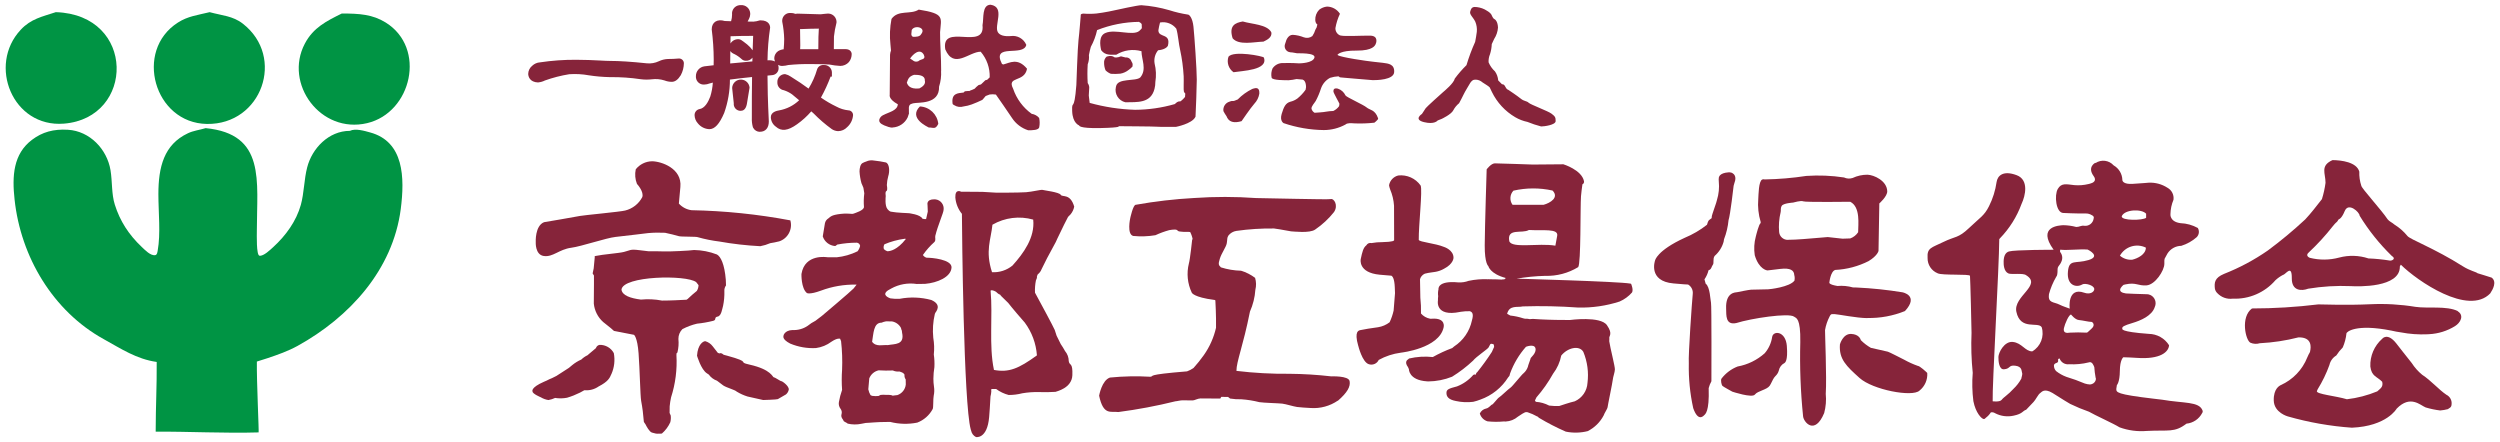 <?xml version="1.0" encoding="UTF-8"?><svg id="uuid-8aa02e28-cbde-49a2-a3eb-a622988b872f" xmlns="http://www.w3.org/2000/svg" xmlns:xlink="http://www.w3.org/1999/xlink" viewBox="0 0 215 38"><defs><clipPath id="uuid-fc9ef3b3-3ab1-46f5-901c-0962175bc643"><rect width="215" height="38" style="fill:none; stroke-width:0px;"/></clipPath></defs><g style="clip-path:url(#uuid-fc9ef3b3-3ab1-46f5-901c-0962175bc643);"><path d="m4.801,1.045c6.908.222,6.806,9.105.692,9.588C1.091,10.983-1.079,5.608,1.786,2.555c.875-.942,1.861-1.126,3.016-1.51Z" style="fill:#009444; stroke-width:0px;"/><path d="m18.028,1.045c1.054.291,1.996.319,2.853.989,3.696,2.874,1.626,8.701-3.086,8.625-4.539-.07-6.284-6.298-2.498-8.717.86-.555,1.7-.641,2.732-.896Z" style="fill:#009444; stroke-width:0px;"/><path d="m29.396,1.162c1.509,0,2.645.073,3.774.775,3.523,2.189,2.24,7.742-1.593,8.653-4.006.946-7.179-3.391-5.361-6.837.727-1.385,1.879-1.948,3.18-2.592Z" style="fill:#009444; stroke-width:0px;"/><path d="m17.68,11.019c5.192.503,4.409,4.529,4.409,8.82,0,.364-.053,2.114.228,2.153.359.047.931-.517,1.18-.741,1.095-1.002,1.979-2.229,2.375-3.632.283-1.021.276-2.197.546-3.228.416-1.624,1.844-3.138,3.673-3.138.472-.238,1.285.012,1.734.135,2.929.792,2.984,3.9,2.64,6.587-.679,5.243-4.427,9.315-8.873,11.771-.841.46-1.681.754-2.599,1.062-.298.094-.599.188-.903.286-.025,1.722.192,6.093.15,6.093-2.884.09-6.123-.085-8.851-.063v-.117c0-1.966.104-3.843.087-5.879-1.734-.244-3.061-1.135-4.568-1.968-4.354-2.406-7.129-7.08-7.655-12.005-.221-2.006-.121-3.917,1.509-5.139.872-.657,1.84-.934,3.084-.856,1.882.113,3.356,1.675,3.656,3.468.166,1.002.078,2.044.373,2.975.442,1.406,1.197,2.582,2.328,3.648.258.24.743.763,1.151.691.16-.033.178-.241.205-.375.269-1.477.062-3.3.062-4.861,0-2.333.472-4.269,2.535-5.243.474-.229,1.011-.285,1.526-.442Z" style="fill:#009444; stroke-width:0px;"/><g id="uuid-ce4805dd-d745-438d-97e9-44e7bf8a19b4"><path id="uuid-4b2bb1cd-0072-49c6-8e87-ec2533baa0cf" d="m95.186,4.863c.137-.047.284-.061.428-.039.235.043.117.118.368.123.145-.008.288-.043.42-.103.048,0,.35.098.389.098.219-.027.428.102.502.31.052.165.151.123.103.467-.097.112-.208.211-.331.293-.206.165-.449.276-.709.323-.272.028-.545.032-.817.013-.175-.066-.333-.17-.464-.304-.079-.197-.121-.408-.123-.62-.021-.215.065-.426.231-.564m-16.074,4.298c-1.022,1.011.691,1.757.757,1.806.437,0,.569.196.827-.31-.083-.823-.756-1.461-1.582-1.499m.426-2.247c0-.466-.577-.47-.93-.473-.482.153-.517.404-.62.68.058.145.199.586,1.074.491.234-.117.585-.346.47-.698m-1.263-1.875c.235.12.346.354.698.237.235-.227.704-.103.474-.578-.345-.586-.937-.007-1.172.341m.248-1.866c.235,0,.586.007.703-.227.471-.58-.578-.827-.811-.355,0,.234-.122.466.109.583m2.416,2.923c.027.459-.031.92-.172,1.358.044,1.582-1.818,1.326-2.241,1.439-.31.084-.392.15-.352.71l-.005.017.01.145-.117.342c-.241.502-.736.833-1.292.863,0,0-.103.076-.723-.181-.363-.153-.45-.321-.42-.474l-.007-.006c.045-.177.168-.324.334-.4.007-.003.014-.006.02-.01h.006c.461-.251,1.203-.37,1.24-.924-.819-.448-.698-.808-.698-.808,0,0,.028-3.271.028-3.445.008-.128.035-.253.081-.373-.012-.118-.026-.277-.045-.501-.083-.739-.053-1.486.09-2.216.588-.814,1.638-.34,2.34-.8,2.261.355,1.929.683,1.837,1.939-.015.864.103,2.282.092,3.329m8.443,4.065c-.166-.201-.4-.332-.657-.37-.743-.534-1.3-1.287-1.594-2.154-.574-1.12.97-.509,1.194-1.724-.813-.974-1.477-.505-2.044-.365-.038-.014-.075-.03-.112-.046-.93-1.838,1.853-.577,2.093-1.641-.222-.53-.775-.842-1.343-.757-.581.044-.93-.071-1.094-.318-.371-.581.662-2.17-.631-2.377-.771.009-.575,1.18-.698,1.757.247,2.233-3.582-.24-3.203,2.077.746,1.757,2.057.196,3.048.207.525.613.801,1.4.773,2.206-.072.068-.144.14-.217.207l-.156.039-.169.163-.207.197-.213.059-.187.16-.143.149c-.129.065-.262.12-.399.166-.019.014-.039.026-.06.037l-.087-.008c-.099.002-.198.012-.297.028-.039.033-.076.07-.111.108-.509.055-1.08.062-.94.989.041.043.09.078.144.103.237.15.529.188.797.103.239-.032.475-.09.702-.173.308-.116.611-.246.908-.389,0,0,.136-.142.29-.336.113-.044.226-.088.343-.129.178-.027.359-.025.536.006.164.234,1.082,1.55,1.382,2.009.329.504.821.88,1.395,1.063.335,0,.919,0,.952-.28.05-.257.047-.521-.009-.777m8.753-7.625c.127-.103.059-.163.069-.397,0-.127-.152-.188-.239-.245-1.234.014-2.454.254-3.601.708-.109.503-.29.987-.537,1.438-.064.23-.123.465-.166.711.029.268-.006.539-.103.791-.035.538-.035,1.078,0,1.616.077.109.122.237.131.37,0,.133-.02.421-.039.702.023.207.05.413.076.632,1.273.354,2.585.554,3.906.594,1.154-.006,2.301-.171,3.41-.49.124-.09.225-.261.472-.228.047-.03.092-.063.135-.098.1-.089.193-.185.278-.288,0-.116.021-.207.024-.286-.054-.05-.096-.111-.122-.18-.042-.117,0-.874-.019-1.315-.042-.761-.144-1.518-.304-2.263-.124-.5-.174-1.322-.328-1.826-.33-.427-.871-.633-1.401-.533-.059.219-.106.441-.141.665-.006.686,1.089.207.82,1.324,0,0-.117.331-.847.4-.258.315-.367.725-.301,1.126.13.522.153,1.065.067,1.597.002.203-.024.405-.075.601-.323,1.251-1.477,1.128-2.5,1.148-.588-.134-.955-.72-.82-1.307.004-.016.008-.033.012-.049.129-.761,1.678-.413,2.086-.78.586-.691.103-1.557.103-2.257-.734-.208-1.521-.098-2.17.304-.463-.006-.948.079-1.295-.391-.111-.467-.207-1.254.378-1.485.827-.357,2.328.282,2.893-.165l.145-.144Zm4.693,7.395c.018.05.011.106-.018.151-.295.581-1.665.843-1.665.843,0,0-1.578.007-1.653-.015s-3.286-.044-3.286-.044c0,0,.349.12-1.556.161-1.906.041-1.826-.227-1.826-.227,0,0-.57-.177-.603-1.24-.033-1.063.171.235.36-2.23,0,0,.111-3.293.184-3.861.073-.567.193-2.129.193-2.129,0,0-.066-.137.236-.157.373.031.749.028,1.121-.009.169-.023.349-.05.532-.076.32-.048.701-.126,1.169-.229,0,0,1.852-.413,2.157-.407.815.057,1.621.201,2.405.43.524.168,1.061.294,1.605.377.103,0,.388.267.469,1.04.082.773.291,3.768.285,4.553-.005.681-.073,2.53-.103,3.073m2.831-5.047c-.171.492.006,1.038.432,1.337.731-.125,3.021-.165,2.608-1.265-.059-.117-2.596-.62-3.04-.072m1.232-3.028c-.653.114-1.218.35-.877,1.447.534.632,1.83.31,2.65.287.234-.114.784-.346.674-.813-.379-.672-1.632-.678-2.446-.919m.862,5.787c-.017.001-.034.006-.049.014-.466.228-.889.534-1.251.904-.559.257-.296.034-.714.192-.35.104-.57.45-.517.811.078.153.167.3.267.44.034.094.083.182.147.26.191.225.517.346,1.147.164,0,0,.775-1.137,1.093-1.495.23-.24.381-.543.434-.871-.009-.129.068-.637-.556-.424m10.334-.737c.293,0,1.779-.009,1.818-.693.038-.684-.492-.734-.96-.796s-.99-.082-2.461-.326c-1.617-.272-1.447-.375-1.447-.375,0,0,.224-.366,1.638-.352s1.579-.455,1.625-.529.31-.752-.477-.757c-.73-.009-2.126.079-2.519-.009-.026-.006-.053-.017-.076-.021-.239-.112-.387-.357-.376-.62.074-.425.205-.838.389-1.229-.243-.38-.66-.613-1.111-.62-.245.025-.478.119-.673.27-.231.237-.353.559-.338.89.027.341.181.372.181.372l-.063.26-.103.187c-.06.199-.15.388-.267.56-.211.158-.488.197-.735.103-.302-.121-.622-.193-.948-.213-.434,0-.593.553-.593.581l-.081.242c-.078.261.055.538.307.641.106.036.218.054.331.052.177.028.364.059.4.07.068.019,1.653-.074,1.496.389s-1.222.475-1.276.478h-.067s-.656-.048-1.327-.024c-.37-.022-.724.153-.93.461-.107.249-.135.524-.08.789.042.244,1.181.224,1.459.227.231-.016.461-.051.686-.103l.368.033.149.013c.127.041.293.185.299.647-.022.117-.038.207-.038.228-.2.281-.437.533-.704.751-.182.133-.39.228-.61.279-.407.118-.562.443-.744,1.052s.169.789.169.789c1.112.379,2.277.58,3.451.595.654 0,1.298-.164,1.871-.478.147-.144.467-.117.803-.095.56.021,1.122.001,1.679-.061.102-.076.196-.163.278-.26.006-.006.011-.012.015-.019l.01-.012c.022-.03.026-.07.01-.103-.26-.745-.702-.678-.974-.913s-1.726-.878-1.822-1.033c-.13-.281-.371-.495-.665-.591-.377-.08-.37.132-.373.249s.517,1.017.517,1.056c-.004.07-.014.139-.03.207-.13.177-.302.319-.5.413-.219.005-.437.027-.652.065-.103.037-.953.09-.953.09-.132-.074-.229-.197-.269-.343-.029-.207.257-.493.365-.677.181-.338.33-.691.446-1.056.133-.399.414-.732.785-.93.234-.075.478-.119.723-.13l.122.081c-.554-.031,2.844.25,2.844.25m15.366,2.888c-.304-.235-1.809-.779-1.979-.948s-.374-.103-.681-.355-1.02-.723-1.06-.749-.147-.03-.268-.282-.267-.185-.286-.207l-.321-.328c-.022-.278-.117-.545-.277-.773-.238-.217-.426-.484-.55-.782-.012-.239.03-.477.123-.698.089-.281.14-.573.151-.867.057-.133.123-.28.207-.443.191-.294.304-.631.329-.981-.024-.517-.22-.699-.37-.766-.056-.067-.103-.14-.14-.219-.091-.324-.548-.51-.644-.579-.275-.135-.578-.206-.885-.207-.235.037-.291.175-.354.413s.258.479.44.853c.115.276.16.576.131.873-.03.292-.094.584-.142.863-.292.65-.542,1.319-.746,2.003-.364.358-.7.744-1.004,1.154-.087.4-.864,1.042-1.033,1.187s-1.417,1.27-1.47,1.362c-.027.044-.181.28-.323.492,0,0-.751.473.168.704.92.23,1.182-.14,1.182-.14l.353-.141s.827-.385.994-.738c.124-.234.294-.44.499-.608,0,0,.375-.696.413-.8s.517-.899.517-.899c0,0,.152-.293.374-.319.207-.026.417.024.591.14.087.089.503.319.668.455,0,0,.036.059.062.05l.195.406c.441.908,1.141,1.665,2.012,2.175.325.19.678.325,1.047.402.383.156.776.287,1.176.39.25,0,1.24-.123,1.247-.458s-.057-.413-.361-.646" style="fill:#86243a; stroke-width:0px;"/><path id="uuid-bb463177-86fd-42dd-8a81-0e84338a728a" d="m179.746,33.066c-.154-.007-.307-.035-.454-.083-.518-.221-1.047-.412-1.586-.574-.317-.118-.614-.285-.88-.494-.124-.131-.191-.305-.187-.485,0-.059.033-.159.221-.219.096-.019.159-.113.139-.209-.002-.008-.004-.015-.006-.022-.015-.065.026-.13.091-.145.014-.003.028-.004.042-.002.125.338.47.543.827.491.563.032,1.128-.021,1.675-.157.31-.126.438.31.482.407.019.303.056.605.113.904.084.131-.039.545-.474.587m.127-4.804c-.36.31-.324.346-.455.346-.469-.026-.939-.026-1.407,0-.26.046-.607.05-.517-.385.077-.367.438-1.202.62-1.167,0,0,.339.439.662.467s.918.173,1.07.159c.11-.012.385.274.023.582m-3.668-2.944c.141-.53.353-1.038.63-1.512.089-.09.117-.293.117-.62s.184-.31.344-.723c.106-.261.063-.558-.112-.778-.049-.049,0-.214,0-.214.57.077,1.62-.065,2.354-.01.054.027,1.176.572.077.903-1.127.342-1.671-.114-1.771.983-.12,1.203.723,1.42,1.232,1.115.228-.14,1.033.066,1.033.4,0,.239-.351.494-.869.31-1.465-.517-1.255,1.358-1.24,1.371-.264-.103-.572-.19-.885-.347-.474-.244-1.009-.117-.902-.88m8.333-4.021c0,.586-.707.93-1.177,1.041-.384.029-.763-.097-1.054-.348.441-.787,1.422-1.092,2.231-.692m.022-2.916v.349c-.272.231-2.148.267-2.098-.133.247-.593,1.712-.654,2.1-.216m4.851,16.924c-.301-.793-1.579-.603-3.477-.93-.227-.027-.467-.053-.723-.086-3.242-.383-3.217-.544-3.217-.851.023-.187.049-.32.049-.32,0,0,.247-.238.255-1.214.008-.977.299-1.179.299-1.179.324.007.762.024,1.166.053,2.032.146,2.734-.517,2.767-1.086-.377-.601-1.033-.969-1.742-.978-2.541-.187-2.273-.421-2.281-.478-.01-.133.117-.233.895-.464.66-.199,1.66-.601,1.9-1.37.18-.39.009-.853-.381-1.032-.119-.055-.25-.079-.381-.069-.451,0-1.722-.065-1.722-.065-.393-.056-.503-.185-.496-.317.014-.207.297-.422.297-.422.05-.014.103-.026.162-.039.921-.197,1.062.137,1.808.085s1.532-1.268,1.536-1.85-.032-.293.267-.888c.258-.407.704-.657,1.186-.663.492-.152.947-.407,1.333-.748.206-.212.243-.535.092-.788-.457-.252-.966-.393-1.487-.413-.946-.122-.867-.772-.867-.772.007-.426.096-.847.261-1.24.059-.418-.147-.829-.517-1.033-.48-.311-1.045-.464-1.616-.436,0,0-.555.051-1.418.103-.078.005-.156.005-.234,0v-.006.006c-.526-.027-.601-.25-.611-.32v-.021c-.014-.52-.299-.994-.75-1.251-.398-.446-1.064-.531-1.56-.198l-.013-.027s-.723.352-.147,1.146c.059.072.098.158.115.249v.023c.021.31-.463.386-.559.413-.398.097-.808.129-1.216.093-.675-.072-1.107-.216-1.422.328-.315.544-.163,2.072.486,2.067,0,0,1.16.057,1.912.043.187-.005.372.046.53.146.089.048.207.103.157.282-.048.397-.408.679-.805.631-.002-0-.004-.001-.006-.001-.273-.044-.397.103-.687.103-.365-.096-.741-.148-1.118-.154-.341.021-2.29.097-.827,2.113,0,0-3.355,0-3.837.145-.289.08-.447.367-.463.833-.011.317.021.888.413,1.059.244.112,1.269-.058,1.522.153,1.405.857-1.129,1.811-.84,3.147.347,1.625,1.852.82,2.176,1.318.248.8-.088,1.665-.812,2.086-.614-.006-.89-.732-1.668-.813-.737-.077-1.235.924-1.24,1.291s.052,1.098.482,1.061c.564-.044.372-.373.952-.31.63.07.541.474.6.611s-.063.407-.063.503c-.181.331-.414.631-.689.889-.413.467-.841.714-.999.93s-.777.129-.777.129c-.046-1.337.55-11.47.567-13.942.016-.025.035-.049.056-.07.821-.846,1.455-1.855,1.86-2.962.337-.711.644-2.067-.413-2.468-1.18-.444-1.653.048-1.734.588-.103.723-.323,1.425-.651,2.078-.413.827-.768.968-1.709,1.868s-1.187.703-2.213,1.206-1.421.494-1.361,1.382c-.011.574.333,1.095.865,1.311.369.199,2.759.044,2.782.219.027.238.137,4.65.133,4.91-.048,1.145-.014,2.292.103,3.432-.066.811-.048,1.627.055,2.435.195,1.009.715,1.542.907,1.542.048,0,.117-.054.191-.133.16-.121.296-.27.401-.44.123-.029.253-.005.358.065.492.26,1.06.336,1.604.216.791-.164.765-.413,1.078-.51,0,0,.477-.51.638-.671s.413-.663.545-.741.328-.478,1.081-.031c.3.172.791.517,1.523.942.525.255,1.064.479,1.614.671.497.293,2.067.996,2.632,1.343.75.273,1.55.379,2.345.31,1.892-.097,2.371.166,3.41-.627.576-.056,1.084-.401,1.35-.916.045-.059.057-.137.032-.207" style="fill:#86243a; stroke-width:0px;"/><path id="uuid-3dfa5cf0-2ed2-4ad8-b5aa-f72377372154" d="m205.479,22.402c-.593-.095-1.192-.154-1.793-.177-.811-.268-1.683-.294-2.509-.076-.828.225-1.701.233-2.533.023,0,0-.441-.166-.084-.468.746-.698,1.437-1.452,2.067-2.256.29-.367.333-.32.393-.423s.045-.052.06-.103c.022-.091.25,0,.57-.778.32-.778,1.28.116,1.277.406.771,1.258,1.696,2.415,2.753,3.445.465.299-.073.469-.196.407m8.8,1.474c-.353-.129-.841-.25-1.217-.379-.112-.113-.644-.207-1.263-.597-2.459-1.559-4.565-2.317-4.771-2.613-.311-.381-.683-.708-1.102-.967-.207-.188-.448-.267-.594-.458-.575-.858-2.243-2.663-2.266-2.893-.128-.389-.186-.797-.171-1.206-.226-.82-1.527-.987-2.306-.994-1.08.492-.599,1.121-.599,1.956-.064.475-.167.944-.31,1.401-.488.62-.93,1.205-1.437,1.745-1.021.951-2.095,1.843-3.217,2.673-1.172.813-2.434,1.487-3.761,2.009-.821.34-.841.751-.793,1.246.023.158.098.303.214.413.341.361.834.537,1.326.473,1.402.061,2.755-.524,3.672-1.587.196-.181.415-.335.651-.458.245-.037.766-.955.755.298-.008,1.094.84,1.104,1.407.89,1.212-.199,2.441-.273,3.667-.221.611.035,4.252.158,4.219-1.691v-.007c.03-.047.058-.096.083-.147,1.407,1.395,5.802,4.426,7.688,2.472.234-.348.59-1.004.124-1.358m-2.913,2.877c-.965-.473-2.6-.207-3.645-.364-1.281-.21-2.581-.286-3.878-.224-2.082.096-3.966.017-4.474.013-1.892.231-3.795.348-5.701.349-1.011.736-.548,2.753-.137,2.947.257.111.544.127.811.044,1.12-.056,2.232-.224,3.318-.502,1.213-.03,1.071.878,1.01,1.173-.006.027-.011.054-.015.082-.087.149-.164.303-.23.462-.422,1.068-1.246,1.927-2.295,2.392-.058.037-.62.27-.591,1.321s1.215,1.368,1.215,1.368c1.797.513,3.642.838,5.506.969,3.013-.131,3.851-1.64,3.851-1.64,1.177-1.204,2.024-.292,2.491-.103.408.123.825.21,1.248.261.224-.018.447-.056.664-.114.086-.09.31-.111.318-.413.042-.344-.139-.676-.451-.827-.641-.428-1.311-1.217-2.08-1.718-.349-.287-.65-.626-.894-1.006-.534-.661-1.043-1.326-1.328-1.687-.769-.977-1.214-.4-1.214-.4-.681.602-1.056,1.478-1.02,2.386.108.858.558.841,1.02,1.309.115.47-.188.594-.423.827-.835.345-1.714.574-2.611.679-.962-.29-2.661-.439-2.583-.701l.068-.158c.408-.66.747-1.36,1.011-2.089.076-.34.288-.635.587-.814.161-.251.349-.483.559-.694.168-.384.275-.791.318-1.207,0-.117.766-.858,3.873-.24.263.063.529.113.797.149.759.146,1.532.202,2.303.166.049,0,.084-.006.133-.009h.006c.788-.039,1.554-.278,2.225-.693.47-.291.812-.922.231-1.279" style="fill:#86243a; stroke-width:0px;"/><path id="uuid-8f891935-fdf5-4d56-8292-0db2db191146" d="m147.836,15.224s.054-.35.812-.402c.084-.007.168.002.249.025.025.005.048.015.07.027l.007.006c.144.076.4.3.191.84-.031.084-.055.169-.073.256,0,.022-.292,2.546-.437,2.957-.053.563-.183,1.115-.388,1.642-.02.103-.033.186-.038.224-.132.469-.399.889-.767,1.208-.189.257-.027.62-.166.777-.103.124-.111.4-.361.456-.067.281-.186.547-.351.784.041.127.074.249.103.374.383.269.403,1.438.46,1.643s.034,6.593.034,6.742v.006c-.103.185-.181.382-.234.587v.015c.067,2.043-.3,2.23-.4,2.33s-.53.522-.93-.62c-.279-1.266-.406-2.56-.379-3.855-.054-.701.278-5.396.34-5.982.032-.32-.124-.63-.401-.794-.116,0-.447-.022-1.253-.094-2.217-.191-1.592-1.963-1.592-1.963,0,0,.127-.848,2.556-1.963.685-.284,1.329-.66,1.912-1.119.134-.43.115-.347.402-.569.007-.042.01-.085.009-.127,0-.15.445-1.312.445-1.428.161-.518.215-1.063.16-1.603-.016-.126-.012-.254.011-.379m5.842,14.533c-.103-1.313-1.186-1.343-1.265-.771-.078.516-.3 1-.641,1.395-.656.586-1.461.98-2.327,1.137-.546.212-1.023.57-1.381,1.033-.103.126,0,.556.069.63s.858.503.858.503c0,0,1.702.565,1.939.247s1.033-.404,1.275-.761c.13-.191.253-.517.374-.688.135-.192.297-.25.406-.608.055-.286.239-.53.499-.66.028-.035.3-.146.193-1.46m12.073,2.316c-.086-.088-.64-.605-.811-.605-.407-.144-.801-.323-1.178-.534-.089-.044-1.335-.685-1.395-.685s-1.382-.33-1.457-.33c-.318-.179-.609-.402-.866-.661-.028-.103-.172-.505-.827-.537-.723-.035-.973.901-.973.901-.094,1.268.555,1.867,1.687,2.886s4.538,1.669,5.153,1.09c.462-.366.713-.937.67-1.525m-11.987-11.447c.701.005,2.132-.128,2.132-.128l1.298-.108s1.196.14,1.269.14.597-.023.67-.023c.276-.1.513-.287.675-.532,0-.659.219-2.161-.678-2.62,0,0-3.898.052-4.055-.039s-.867.11-.867.11c0,0-.84.05-.972.283s-.046.398-.093.543c-.136.561-.18,1.14-.129,1.714.04.386.37.676.757.665m6.82,6.73c-.93-.01-2.43-.319-2.797-.343s-.342.04-.433.189c-.196.372-.331.772-.4,1.186-.013.159.156,4.107.062,5.486.055.552.009,1.109-.135,1.645-.817,1.958-1.773.769-1.814.283-.217-2.117-.297-4.245-.24-6.372.034-2.111-.357-2.061-.53-2.196-.455-.352-3.712.148-4.968.545-.956.207-.858-.678-.881-1.234-.061-1.436.818-1.395.955-1.42,0,0,1-.207,1.194-.214s1.353-.032,1.459-.032,1.866-.187,2.273-.753c.01-.067.01-.138.017-.207l-.006-.009h.006c-.002-.091-.015-.181-.04-.269-.015-.389-.333-.62-1.191-.517-1.24.153-1.127.13-1.127.13,0,0-.714-.067-1.079-1.309-.081-.532-.051-1.076.09-1.596.052-.207.269-1.091.419-1.165v-.103c-.191-.632-.261-1.294-.207-1.952.03-.447.03-1.52.334-1.689.067-.031.144-.035.214-.01,1.202-.02,2.402-.12,3.591-.302,1.08-.074,2.166-.029,3.236.133.232.109.496.125.74.045.402-.189.841-.285,1.286-.282.545.022,1.661.51,1.692,1.417.018.444-.681,1.052-.681,1.052l-.07,4.087s-.087.413-.857.875c-.89.45-1.864.708-2.86.757-.413.114-.51,1.084-.51,1.084,0,0-.084.168.696.297.447-.04.897.003,1.329.124.097,0,.199.006.31.007,1.324.061,2.643.199,3.952.413,0,0,1.454.271.214,1.613-1.026.416-2.125.619-3.231.596" style="fill:#86243a; stroke-width:0px;"/><path id="uuid-c24c18cc-3978-41ab-9b47-47f3fc6a22c9" d="m115.05,34.456c-.68.465-1.496.688-2.318.633-.041-0-.081-.003-.122-.007-.354-.016-.707-.043-1.059-.081-.293-.039-.97-.253-1.281-.289s-1.576-.066-1.963-.126c-.508-.129-1.027-.212-1.55-.248-.325.01-.65-.011-.971-.063-.061-.042-.119-.088-.174-.138l-.584-.006-.084.145s-1.463-.011-1.697-.011-.524.172-.673.172-.673-.009-.874-.01-.496.084-.613.084c-1.619.4-3.258.709-4.912.925-.641-.094-1.286.336-1.653-1.417h.176l-.173.008s.223-1.313.93-1.557c1.157-.114,2.322-.138,3.482-.069.383-.057-.538-.165,3.15-.464.199-.071.388-.17.559-.293.315-.35.61-.718.882-1.102.5-.708.857-1.508,1.05-2.354.019-1.033-.053-2.273-.057-2.353-.014-.013-.029-.025-.045-.035-.016-.002-.032-.005-.048-.008-1.78-.229-1.934-.62-1.934-.62-.371-.783-.46-1.669-.251-2.51.103-.331.289-2.099.289-2.099l.045.051c-.04-.23-.115-.452-.221-.659l-.148-.015s-.857.032-.93-.103-.368-.103-.723-.045c-.408.112-.806.258-1.189.436-.63.105-1.272.126-1.908.064-.564-.14-.26-1.518-.26-1.518,0,0,.244-1.166.477-1.163,1.66-.296,3.337-.491,5.021-.583,1.775-.123,3.557-.122,5.332.005.661,0,6.184.148,6.387.09.322-.095.695.546.31,1.113-.46.579-1.004,1.085-1.615,1.501-.469.346-1.9.16-2.073.16-.098,0-.762-.155-1.469-.247-1.083-.014-2.166.055-3.239.207-.271.041-.516.184-.685.399-.136.215-.08.316-.14.66s-.435.816-.595,1.322-.103.56.091.756c.56.177,1.142.274,1.729.288.436.132.846.339,1.21.613.099.336.107.693.022,1.033-.044.645-.202,1.277-.464,1.867-.595,2.988-1.161,4.276-1.163,5.101,1.514.182,3.038.265,4.562.25,1.202.01,2.404.084,3.598.222,0,0,1.48-.065,1.572.404s-.187.978-1.008,1.694" style="fill:#86243a; stroke-width:0px;"/><path id="uuid-8fbd2ce7-d707-4c24-9be6-9b1b3b4584de" d="m76.016,21.427c-.047-.14-.03-.293.046-.419.553-.235,1.136-.394,1.732-.473.023-.001.045-.005.066-.012.008.006.013.016.013.026.008.004.014.01.02.017-.734.93-1.335,1.041-1.584,1.041-.109-.038-.209-.099-.293-.179m.186,6.207l.503.005c.332.057.62.264.778.561.013.082.039.162.076.237.011.053.016.106.017.16.247,1.092-.647.967-1.232,1.082-.394-.046-.994.186-1.343-.286.123-.699.112-1.653.814-1.644.123-.055.252-.093.384-.115m1.589,4.584c-.02.146.017.294.103.413v.051c0,.121.006.257.006.388-.044.417-.326.771-.723.907-.07.006-.14.017-.217.025l-.18.025c-.045-.019-.092-.036-.14-.05-.151-.022-.303-.028-.455-.02-.151-.014-.304-.012-.455.006-.062.024-.12.054-.176.09l-.254.013-.301-.024c-.044-.022-.088-.043-.133-.063-.091-.155-.155-.324-.189-.5.024-.34.059-.71.082-.94.138-.35.439-.609.806-.692.407.026.815.031,1.222.013.175.08.369.11.56.087.19.064.346.094.444.27m-1.145-7.404c.667-.369,1.438-.507,2.192-.392.278,0,.723-.01.723-.01,1.045-.089,2.222-.581,2.273-1.401.042-.704-1.73-.857-2.14-.846-.133-.035-.248-.119-.323-.235.283-.408.613-.781.984-1.112.154-.153.046-.369.081-.529.207-.871.713-2.0.715-2.239.063-.435-.239-.838-.674-.901-.04-.006-.081-.009-.122-.008-.714-.008-.586.475-.586.475l.023.584-.147.643c-.104.004-.209-.007-.31-.033-.182-.38-1.212-.473-1.145-.473-.103,0-1.202-.06-1.36-.103s-.258.042-.503-.25-.156-1.038-.153-1.118-.071-.367.06-.437.037-.451.037-.517c.01-.252.049-.501.117-.744.147-.445.103-1.096-.207-1.199-.332-.071-.667-.125-1.004-.16-.23-.047-.469-.019-.681.081-.109.034-.215.079-.315.133-.19.103-.258.444-.26.723.019.342.075.681.167,1.011.028.083.11.23.168.397.027.156.053.31.075.469-.049.389-.059.782-.028,1.173.008.295-.744.517-.877.571-.207.08-.359-.054-1.122.029-.781.088-.868.231-1.063.386-.154.093-.262.247-.296.424-.022.157-.165,1.012-.185,1.125.152.46.563.785,1.046.827.046.01.112-.058.202-.125.555-.108,1.12-.162,1.685-.162.145.016.26.129.279.274-.037.17-.112.33-.22.466-.564.278-1.173.453-1.798.517-.27,0-.545-.008-.811-.006,0,0-1.928-.336-2.216,1.442,0,0-.039,1.226.468,1.637,0,0,.229.155,1.21-.207.971-.364,2.003-.539,3.04-.517.006,0,.014,0,.021.008-.083.095-.207.267-.257.326-.207.231-2.687,2.324-2.687,2.324l-.587.45c-.245.123-.476.273-.688.446-.38.253-.832.376-1.288.352-.699.026-.791.492-.78.508s-.147.285.583.659c.7.292,1.456.423,2.213.383.484-.065.942-.253,1.332-.547.51-.338.723-.264.744-.252.029.068.059.135.083.207.092.816.121,1.638.087,2.458-.041.577-.041,1.155,0,1.732-.121.341-.212.692-.275,1.049-.035.207.019.42.149.585.099.134.127.308.075.466-.08.288.171.465.171.545s.271.16.368.257c.39.091.796.094,1.187.009.236-.061.479-.092.723-.09.14,0,.586-.053.858-.053s.877-.015.877-.015c.763.195,1.559.216,2.331.061.57-.216,1.042-.632,1.329-1.169.07-.123.029-.876.087-1.145.056-.256.064-.521.023-.78-.035-.225-.051-.453-.05-.681.003-.333.031-.665.086-.994.019-.362.003-.726-.05-1.085.051-.48.035-.965-.046-1.441-.07-.684-.025-1.375.133-2.044.01-.033.024-.064.039-.095.062-.117.611-.695-.34-1.112-.887-.241-1.817-.276-2.72-.103-.268.016-.537.003-.803-.037-.339-.123-.827-.413.076-.846m8.834,7.004c-.45-2.105-.087-4.621-.29-6.831.093-.054.251-.014.46.103.106.106.226.199.355.275l-.115-.115c.081.057.158.118.231.184-.04-.027-.079-.048-.117-.069l.701.687s.37.49,1.422,1.687c.611.822.974,1.802,1.047,2.823-1.569,1.137-2.413,1.496-3.694,1.252m-.13-12.49c1.061-.614,2.325-.772,3.504-.438.164,1.536-.841,2.91-1.785,3.954-.494.403-1.12.606-1.757.57-.601-1.838-.091-2.802.036-4.086m6.573,11.771c-.001-.016-.005-.031-.011-.045-.003-.318-.118-.625-.324-.867-.11-.204-.231-.401-.363-.591-.113-.244-.232-.485-.358-.723-.048-.167-.102-.332-.161-.495-.113-.277-1.302-2.48-1.696-3.203-.017-.353.009-.706.079-1.052.029-.083.059-.151.076-.189.015-.054.02-.11.013-.165.023-.066.043-.117.063-.163l.023-.02c.14-.112.247-.259.31-.427.042-.096.474-.951.474-.951l.751-1.392s.12-.29.714-1.494c.129-.261.242-.478.34-.664.076-.074.156-.153.22-.224.157-.19.263-.417.31-.659-.342-1.167-1.026-.784-1.159-1.017s-1.476-.385-1.569-.423-.909.166-1.406.2c-.683.048-2.583.039-2.583.039,0,0-1.11-.069-1.168-.069l-1.848-.014s-.517-.297-.491.499c.042.515.239,1.006.566,1.406.01,1.562.144,16.327.76,18.543.014.042.028.082.038.117v.006c.05.23.202.426.413.53,0,0,.969.194,1.131-1.72,0,0,.103-1.313.117-1.777.037-.14.06-.283.069-.428-0-.05-.003-.101-.009-.151.01-.021.022-.04.036-.059.046-.008.094-.008.141,0h.245c.324.24.692.416,1.083.517.394.001.786-.048,1.168-.147.478-.081.962-.116,1.447-.103.471.017.942.011,1.413-.02.076-.041,1.403-.31,1.447-1.428.043-1.118-.23-.808-.302-1.17" style="fill:#86243a; stroke-width:0px;"/><path id="uuid-18603a1c-8a6b-4449-9615-33d2350672f6" d="m66.977,20.764c-.243.062-.49.112-.738.149-.274.119-.56.206-.854.26-1.183-.061-2.361-.195-3.528-.403-.62-.076-1.233-.199-1.834-.368-.094-.07-1.461-.031-1.638-.09s-.898-.235-1.191-.293c-.486-.025-.974-.016-1.459.027,0,0-2.013.247-2.8.33-.787.083-2.95.82-3.804.93-1.052.136-1.576.827-2.369.709-.756-.111-.688-1.2-.688-1.2,0,0-.075-1.394.715-1.707,0,0,2.86-.481,3.095-.538s3.524-.36,3.883-.466c.633-.156,1.168-.576,1.47-1.153.149-.453-.394-1.066-.459-1.137-.157-.399-.193-.835-.103-1.254.341-.43.857-.684,1.405-.691.786.008,2.59.605,2.433,2.209-.067.691-.103,1.132-.13,1.429.284.313.669.515,1.087.57,2.853.054,5.696.347,8.5.874.218.774-.223,1.581-.992,1.817m.216,12.011c-.09,0-.525-.324-.642-.328s-.197-.672-2.093-1.095c-1.157-.26.323-.153-1.948-.774-.091-.025-.182-.049-.273-.072-.192-.175-.302-.148-.366-.115-.052-.019-.096-.033-.138-.05-.145-.189-.291-.377-.44-.563-.159-.212-.384-.367-.639-.441-.175,0-.645.257-.711,1.248,0,0,.341,1.199.862,1.524.05.031.096.062.146.095.177.246.425.433.711.533.207.164.395.31.537.407.318.207,1.001.37,1.161.531.291.178.604.319.93.42l1.343.301s1.177-.034,1.258-.076.587-.338.701-.405c.123-.104.207-.246.24-.404.05-.303-.55-.736-.637-.736m-14.615-.608c.251-.567.323-1.196.207-1.805-.24-.447-.712-.721-1.219-.708-.152.024-.277.133-.32.281l-.602.506-.103.091-.018.015c-.197.092-.377.216-.532.368-.285.125-.552.289-.793.488-.095.071-.186.147-.273.228l-1.077.695c-.068.036-.179.096-.374.186-.161.062-.318.135-.47.217-.076.031-.151.064-.225.097-1.183.517-.984.827-.984.827-.023.207.714.509.714.509.201.122.425.203.657.237.198-.036.39-.097.571-.182.341.054.688.049,1.027-.017.384-.113.756-.261,1.114-.44.068-.024.318-.189.392-.207.428.039.856-.075,1.208-.321.82-.423.958-.731,1.096-1.063m7.502-7.647l-.207-.264c-.841-.647-6.311-.548-6.424.649.07.494.764.738,1.673.853.604-.059,1.214-.031,1.81.085.768,0,1.525-.044,2.109-.074.033-.022.066-.039.098-.063.207-.197.53-.496.789-.693.093-.148.143-.318.147-.492m2.366.013c-.11.149-.161.333-.143.517.01.416-.027.832-.111,1.24-.08.254-.141.873-.474.93s-.057.293-.388.367c-.453.114-.914.195-1.379.241-.437.103-.86.261-1.258.469-.223.223-.347.526-.344.841.04.39.012.785-.083,1.166-.03.024-.057.052-.08.083,0,.051-.006.103-.006.161v-.009c.071,1.226-.085,2.455-.461,3.624-.056.253-.096.509-.12.767l-.008.577c.038.09.079.188.097.22.024.192.012.387-.035.576-.168.373-.415.705-.723.974-.103.015-.207.018-.31.009-.02.004-.04.006-.061.007-.094.001-.188-.014-.277-.044-.074-.011-.146-.03-.216-.057-.218-.077-.46-.529-.544-.702-.09-.12-.168-.237-.15-.276-.042-.587-.118-1.171-.227-1.749-.077-.451-.117-2.687-.221-4.088-.104-1.401-.394-1.59-.394-1.59l-1.722-.335c-.088-.087-.319-.292-.93-.767-.457-.408-.743-.973-.804-1.582,0-.207.013-1.69.013-1.69v-.723l-.114-.181.091-.434.096-1.019s-.467-.035,1.986-.31c.901-.103.874-.284,1.374-.28.218,0,.644.07,1.24.133.461,0,.93,0,1.388.017s2.221-.066,2.549-.122c.672.011,1.337.141,1.963.383.331.179.657.843.765,2.17l.017.487Z" style="fill:#86243a; stroke-width:0px;"/><path id="uuid-ee7bb03e-46b5-4c10-8ee0-d32797d4dbee" d="m122.121,24.03c-.005.057.013.92.029,1.571.048.452.067.907.055,1.362.204.234.481.391.786.447h.127c1.27-.096,1.033.748,1.033.748-.394,1.805-3.631,2.165-3.631,2.165-.023.006-.043.006-.061.01-.663.087-1.303.297-1.888.62-.146.315-.502.474-.834.374-.584-.15-.93-1.606-.93-1.606v.013c-.37-1.284.067-1.31.175-1.343.146-.041,1.151-.207,1.534-.25.361-.057.703-.204.992-.428.151-.321.267-.658.344-1.004.05-.723.119-1.496.119-1.496,0-.162-.012-.329-.019-.51-.031-.744-.19-.941-.298-.994-.196-.022-.508-.042-.995-.084-1.889-.174-1.635-1.343-1.635-1.343.131-.612.213-.976.482-1.186.087-.157.268-.235.442-.192.312-.056.628-.083.945-.081.909-.017,1.018-.127,1.002-.184v-.157s-.008-1.792-.008-2.79c-.032-.488-.147-.966-.34-1.416v-.01c-.005-.009-.008-.018-.01-.028-.038-.1-.065-.204-.079-.31.078-.411.389-.739.796-.838.749-.081,1.483.248,1.92.862.176.383-.178,3.448-.16,4.678.08.197,1.392.281,2.187.611,0,0,.806.255.801.93,0,0,.008.517-.815.941-.224.129-.469.218-.723.264-.129.035-.548.055-.93.16-.211.092-.367.278-.421.502m11.649-2.91l.157-.847c.12-.654-1.221-.429-2.434-.502-.59.345-1.911-.207-1.685.964.228.648,2.523.138,3.962.385m-3.685-3.513h2.664c.585-.158,1.364-.632.778-1.229-1.108-.245-2.257-.242-3.364.01-.314.333-.347.843-.079,1.214m2.055,16.574c-.041.074-.079.15-.112.228-.02.048.011.096.07.144.397.027.784.137,1.137.322.287.036.577.048.866.038.207-.067.874-.297,1.337-.404.633-.28,1.056-.891,1.095-1.582.115-.907-.009-1.828-.358-2.672-.354-.597-1.362-.352-1.9.322-.11.566-.349,1.098-.7,1.556-.407.731-.889,1.417-1.439,2.047m8.234-9.039c-.295.339-.663.608-1.076.787-1.15.372-2.355.546-3.563.517-1.586-.115-3.177-.148-4.766-.098-.427.111-1.151-.147-1.343.636.087.056.178.106.272.15.377.039.75.119,1.11.238.046.014.092.025.14.033.145-.005.291.008.433.039.03,0,.248-.029.275-.02.854.066,1.951.084,1.951.084l1.216.01s2.629-.358,3.186.443c.557.801.133.917.207,1.164l-.007.221c.041.194.08.386.111.584s.379,1.582.374,1.834-.161.639-.183.895-.447,2.273-.447,2.371-.295.537-.335.694c-.305.583-.786,1.055-1.374,1.351-.617.155-1.261.17-1.885.042-.797-.348-1.571-.746-2.317-1.194-.014,0-.071-.085-.086-.093-.013-.002-.025-.004-.037-.007-.271-.154-.557-.28-.853-.377-.186,0-.144-.077-.82.381-.295.253-.665.401-1.053.421,0,0-.117-.005-.177-.005-.461.043-.925.039-1.386-.01-.322-.097-.573-.352-.663-.676.102-.214.296-.369.527-.422.262-.042.453-.346.527-.343s.473-.551.605-.62.82-.741.97-.827,1.003-1.173,1.131-1.247c.17-.148.298-.339.371-.552,0-.086.241-.683.241-.741s.517-.446.413-.857-.817-.126-.817-.126c-.592.669-1.053,1.443-1.361,2.282-.018.073-.039.146-.061.218-.036.049-.075.09-.113.136-.557.882-1.394,1.552-2.377,1.901-.202.079-.409.144-.62.194-.499.063-1.006.039-1.497-.07-.659-.124-.811-.398-.808-.699s.197-.369.907-.557c.542-.211,1.024-.551,1.404-.991l.168-.05.055.056h.007c-.02-.093.022-.187.103-.236.45-.559.87-1.141,1.261-1.743.067-.14.131-.282.191-.426.002-.07-.009-.14-.031-.207l-.039-.036c-.091-.021-.191-.059-.25,0l-.01.013c-.053.077-.046.103-.141.266s-1.08.804-1.335,1.137c-.555.521-1.16.985-1.807,1.385-.651.261-1.345.398-2.046.404-.039 0-.078-.002-.117-.007-1.573-.103-1.55-1.047-1.55-1.047-.027-.06-.054-.118-.077-.174-.366-.485,0-.663,0-.663.027-.029.057-.055.089-.079.669-.157,1.36-.2,2.043-.126.536-.301,1.095-.56,1.672-.773.049-.05.102-.096.159-.136.786-.511,1.337-1.313,1.532-2.23.167-.56.04-.738-.181-.804-.266-.006-.531.012-.794.053-.016.002-.031.006-.046.01-2.179.447-1.899-.982-1.899-.982-.003-.126.004-.251.02-.376-.029-.197-.02-.397.027-.59,0,0-.133-.766,1.694-.593.306.019.612-.027.899-.133.559-.119,1.132-.165,1.703-.136l.027-.024.006.024c.424,0,.827.011,1.098.028.089-.028.194,0,.276-.041-.019-.024.103-.079.079-.096-1.356-.363-1.496-1.025-1.496-1.025,0,0-.319-.207-.31-1.782.009-1.575.167-6.535.167-6.535,0,0,.379-.517.704-.517s3.254.103,3.254.103l2.64-.023s1.572.481,1.77,1.447c.028.112-.028.228-.133.276-.05.334-.089.676-.123,1.024-.067.93.006,5.782-.241,6.097-.856.521-1.844.782-2.846.751-.822.02-1.642.101-2.452.243,0,0,8.756.235,9.78.422.058.01.084.024.077.042,0,0,.207.485.07.723" style="fill:#86243a; stroke-width:0px;"/><path id="uuid-4ffe9761-77c5-432b-b18e-059a4747a9fc" d="m55.612,5.743c.911.089,1.24-.37,1.834-.37.31,0,.634-.015.952-.045.057-.007.108.032.116.089.001.005.001.01.001.014-.003.313-.082.621-.23.897-.174.278-.349.405-.509.405-.177-.001-.353-.036-.517-.103-.87-.305-1.283,0-2.092-.121-.883-.125-1.775-.182-2.667-.173-1.304.017-2.79-.399-3.6-.239-.73.114-1.447.298-2.142.548-.144.074-.3.123-.461.144-.364-.013-.553-.159-.569-.447.013-.183.104-.351.249-.463.133-.127.306-.204.49-.218,2.003-.234,4.023-.274,6.034-.12.782,0,1.826.071,3.115.207" style="fill:#86243a; stroke-width:0px;"/><path id="uuid-e6fe1b29-fa4d-49e9-830d-2e73ab767628" d="m46.294,7.093h-.013c-.738-.031-.846-.524-.855-.735.004-.274.131-.532.345-.703.183-.173.421-.277.673-.293,1.028-.154,2.067-.228,3.106-.221.768,0,1.456.034,2.004.061.379.022.696.038.943.038.755,0,1.783.064,3.145.207.35.032.702-.03,1.02-.18.245-.118.512-.184.784-.193.31,0,.62-.013.925-.041.228-.017.426.154.442.382 0.0.006.001.013.001.019-.004.361-.095.715-.266,1.033-.241.391-.5.571-.777.571-.215-.002-.427-.043-.627-.121-.355-.112-.73-.145-1.099-.096-.309.035-.621.033-.93-.006-.866-.129-1.742-.19-2.618-.182h-.069c-.598-.013-1.194-.065-1.785-.156-.556-.101-1.123-.133-1.686-.094-.713.115-1.414.296-2.095.539-.177.09-.37.146-.568.164v.006Zm3.256-1.343c-1.017-.006-2.033.066-3.039.213-.125.006-.244.058-.334.145-.08.056-.134.142-.15.239.006.058.01.133.267.147.118-.024.233-.064.34-.119.718-.26,1.459-.451,2.212-.571.626-.056,1.258-.027,1.877.085.564.088,1.134.139,1.705.153h.066c.908-.011,1.814.049,2.713.18.262.03.527.03.789,0,.457-.055.92-.01,1.358.132.134.055.276.084.421.086,0,0,.103-.021.253-.267.083-.162.14-.337.169-.517-.241.017-.497.026-.751.026-.195.01-.385.06-.56.147-.407.187-.856.264-1.302.222-1.343-.134-2.354-.207-3.087-.207-.255,0-.587-.017-.973-.034-.657-.039-1.315-.059-1.974-.062v.003Z" style="fill:#86243a; stroke-width:0px;"/><path id="uuid-66fc0445-6f4a-46f9-85d8-1fc75ecec3f8" d="m64.218,1.245c-.007.081-.031.159-.07.23-.107.23-.228.453-.363.669l1.001.013c.211-.011.419-.05.62-.116.349,0,.517.116.517.334-.153,1.04-.23,2.091-.23,3.142.169-.017.339-.027.509-.03.287,0,.447.115.447.349.018.165-.101.314-.266.332-.003 0-.005.001-.008.001-.234.029-.464.042-.683.056,0,1.033.03,2.45.117,4.243,0,.379-.16.566-.462.566-.138-.001-.263-.082-.32-.207-.058-.226-.082-.46-.072-.693,0-1.447,0-2.737.028-3.854-.866.089-1.694.176-2.505.29.015,1.024-.147,2.043-.477,3.012-.346.812-.68,1.216-.999,1.216-.302-.017-.583-.164-.768-.404-.127-.134-.2-.31-.207-.494-.008-.11.067-.209.176-.23.478-.058.868-.492,1.158-1.275.162-.545.255-1.109.275-1.678-.243.047-.485.104-.723.171-.101.042-.208.068-.317.075-.31,0-.45-.13-.45-.404,0-.292.16-.481.504-.566.35-.031.7-.073,1.018-.117,0-.246.012-.506.012-.767-.002-.876-.059-1.751-.169-2.62-.029-.218.124-.419.342-.448.035-.005.07-.005.105-0.0.109.003.217.022.32.057l.81.03c.113-.281.172-.581.174-.884,0-.335.146-.507.45-.507.246-.033.472.14.505.387.005.04.005.081-0.0.121m.784,4.314c.014-1.012.044-1.912.074-2.663,0-.074-.118-.117-.337-.117-.809,0-1.55.017-2.213.042-.015.865-.025,1.729-.03,2.594v.377c.955-.103,1.796-.174,2.506-.234m-.939-1.509c.291.26.451.435.451.537,0,.231-.132.333-.391.333-.056-.003-.109-.029-.147-.071-.216-.198-.46-.365-.723-.494-.144-.058-.216-.13-.216-.218,0-.303.157-.463.506-.463.183.11.356.236.517.376m.103,3.477l-.23,1.38c-.04.217-.117.319-.217.319-.203,0-.304-.116-.304-.348l-.146-1.343c0-.262.146-.39.45-.39s.448.127.448.39m7.082-1.247c-.027,0-.057.059-.071.144-.264.713-.589,1.402-.97,2.061.504.361,1.037.681,1.593.955.354.19.743.308,1.143.345.057-.007.108.032.116.089.001.009.001.019-0.0.028-.03.321-.185.618-.431.827-.139.15-.333.239-.538.245-.14-.007-.275-.051-.392-.128-.534-.397-1.036-.835-1.503-1.309-.148-.132-.294-.266-.437-.403-.398.493-.859.93-1.372,1.301-.279.236-.623.383-.987.421-.173.001-.339-.067-.462-.189-.2-.133-.325-.354-.337-.594,0-.144.147-.231.465-.29.793-.142,1.518-.538,2.067-1.128.02-.018.036-.039.049-.062-.364-.303-.655-.55-.873-.723-.244-.172-.511-.308-.794-.404-.202-.01-.357-.181-.348-.383 0-.002 0-.004 0-.005-.026-.197.112-.378.309-.404.013-.002.026-.003.038-.003.119.033.231.087.331.16.613.37,1.203.775,1.767,1.215.428-.609.751-1.284.958-1.999.03-.103.114-.16.274-.16.194-.029.375.106.403.3.004.03.005.06.002.091m-2.893-4.763c.074-.027.152-.042.23-.045l1.985.059c.29-.027.475-.059.564-.059.332,0,.506.159.506.45-.105.389-.177.787-.215,1.188-.017.23-.017.694-.017,1.361-.001.02-.005.039-.013.057h1.318c.144,0,.217.043.23.118.005.184-.056.363-.172.506-.131.143-.317.223-.51.22-.296-.017-.591-.056-.881-.117-.494-.029-1.033-.043-1.594-.043-.677-.014-1.355.015-2.029.086-.156.042-.316.067-.477.074-.244,0-.375-.132-.389-.393.017-.142.096-.269.215-.348.144-.073.303-.108.464-.103h.13c-.013-.037-.018-.077-.014-.117.031-.344.057-.691.057-1.054-.013-.521-.071-1.039-.173-1.55,0-.26.147-.394.451-.394.12-.009.239.028.333.103m2.346,3.01c-.014-.114-.02-.229-.017-.344,0-.813.017-1.435.06-1.854.012-.085-.047-.163-.131-.175-.014-.002-.028-.002-.042-0-.581,0-1.26.03-2.067.058.013.393.028.957.028,1.695.001.208-.019.416-.058.62l2.227.001Z" style="fill:#86243a; stroke-width:0px;"/><path id="uuid-c640002d-9640-4df0-bf6c-ef5cd9b34c86" d="m65.351,11.338c-.244.001-.467-.135-.579-.351l-.027-.059c-.07-.257-.099-.524-.087-.791,0-1.325,0-2.486.019-3.513-.62.064-1.268.134-1.904.22-0.0.978-.167,1.949-.493,2.872-.407.951-.812,1.393-1.275,1.393-.389-.015-.752-.2-.993-.506-.173-.19-.272-.436-.278-.693-.007-.247.16-.466.4-.524.479-.061.777-.62.951-1.085.12-.389.194-.791.219-1.198-.103.025-.207.052-.303.081-.128.051-.264.08-.402.085-.368.045-.702-.216-.747-.584-.005-.04-.006-.081-.004-.122-.01-.431.306-.8.733-.859.284-.029.545-.059.793-.092v-.114c0-.128.006-.258.006-.386-.004-.864-.062-1.727-.172-2.583,0-.62.47-.923,1.121-.723l.545.02c.055-.187.084-.381.084-.576-.048-.397.235-.757.632-.805.039-.005.079-.006.119-.004.413-.034.775.273.809.686.003.041.003.082,0,.123-.008.129-.043.255-.103.369l-.119.234.491.008c.182-.011.361-.045.533-.103l.084-.009c.764,0,.827.486.827.633-.139.929-.214,1.867-.225,2.807.219-.026.442.006.645.094-.04-.09-.062-.188-.065-.286.009-.242.132-.465.332-.601.146-.087.309-.14.477-.158.027-.296.046-.586.046-.879-.013-.502-.07-1.003-.169-1.495-.043-.37.222-.704.591-.747.052-.006.104-.006.156,0,.132-.002.262.024.383.075.059-.012.119-.018.18-.02l1.992.058.267-.031c.136-.015.234-.027.29-.027.397-.048.757.234.806.63.005.04.006.08.005.121l-.014.077c-.097.373-.166.753-.207,1.137-.01.186-.01.563-.01,1.088h1.001c.423,0,.512.274.527.358l.006.06c.004.253-.08.499-.24.695-.189.212-.46.332-.744.331-.315-.017-.629-.057-.938-.12-.444-.026-.977-.04-1.538-.04-.662-.011-1.324.016-1.983.082-.171.046-.346.072-.523.079-.127.004-.253-.027-.364-.089.03.08.045.165.045.251.02.316-.212.592-.527.627-.142.02-.285.034-.428.042,0,.859.027,2.176.114,3.947,0,.558-.289.885-.765.885l-.001.008Zm-.044-.634c.008.011.017.02.029.027h.015c.088,0,.161,0,.161-.264-.073-1.413-.112-2.827-.117-4.242v-.28l.283-.019c.248-.018.455-.031.661-.059l.009-.06c-.017,0-.346-.012-.611.007l-.333.027-.01-.33c-0-1.059.077-2.116.231-3.163,0,0-.064,0-.178-.005-.215.067-.438.106-.663.117l-1.556-.025-1.045-.048c-.073-.024-.149-.038-.225-.041-.13,0-.147.017-.147.146.113.87.172,1.746.175,2.623,0,.133,0,.27-.009.402s-.007.248-.007.365v.264l-.258.036c-.324.041-.679.087-1.033.117-.23.063-.23.18-.23.267-.002.026.002.053.012.077.043.018.09.025.136.021.074-.006.146-.025.214-.055.23-.066.47-.125.769-.186l.389-.077-.025.392c-.021.598-.12,1.191-.296,1.764-.317.854-.757,1.343-1.306,1.453.016.093.061.179.127.246.127.172.322.28.535.298.012,0,.284-.01.723-1.033.313-.937.466-1.919.455-2.907l.007-.252.25-.034c.841-.12,1.706-.207,2.519-.29l.338-.037-.007.344c-.03,1.109-.03,2.377-.03,3.845-.006.19.01.38.048.566l-.001.005Zm4.47-5.793c.574,0,1.115.014,1.612.043.286.061.576.1.868.115.112.003.22-.044.295-.127.025-.031.044-.066.057-.103h-4.427l.027.045-.643-.049c-.106-.005-.213.015-.31.059-.029.023-.05.055-.062.09-.001.026.006.052.019.074.022.007.045.009.068.008.14-.006.278-.027.413-.064.692-.075,1.388-.105,2.083-.092Zm-1.899-3.169c-.008.022-.012.046-.01.069.105.51.163,1.029.175,1.55,0,.377-.031.735-.06,1.081l.142.277.044-.241c.037-.187.056-.378.056-.568,0-.737-.017-1.295-.03-1.682l-.01-.303.663-.024c.572-.026,1.145-.041,1.718-.045.248-.015.461.174.475.422.001.018.001.037-0.0.055-.041.407-.058.969-.058,1.854-.003.101 0.0.201.01.302l.02.133.09-.185c0-.667,0-1.108.017-1.343.039-.407.111-.81.215-1.206,0-.066-.033-.11-.207-.11-.073.004-.146.011-.219.023l-.31.034-2.03-.058c-.043.005-.086.014-.127.027l-.176.06-.13-.131c-.039-.01-.079-.015-.12-.013-.047-.004-.095.003-.138.022v.001Zm.93,2.489h1.568v-.044c0-.792.013-1.337.044-1.726-.452,0-.968.021-1.55.041h-.065c.009.366.019.827.019,1.404,0,.12-.006.224-.012.321l-.003.003Zm-5.097-3.193c-.096,0-.147,0-.147.207-.002.325-.062.647-.179.95l.146-.219c.128-.204.243-.416.346-.633.016-.031.028-.064.038-.097,0-.165-.036-.207-.207-.207h.002Zm8.37,10.241c-.194-.007-.383-.067-.545-.175-.557-.403-1.079-.852-1.559-1.343-.075-.064-.144-.127-.207-.185-.362.419-.773.792-1.226,1.112-.784.563-1.35.628-1.82.207-.265-.189-.425-.492-.433-.817,0-.454.534-.554.711-.585.648-.114,1.249-.417,1.725-.871-.244-.207-.45-.379-.611-.509-.215-.153-.453-.272-.704-.353-.331-.049-.572-.341-.558-.676-.025-.365.25-.682.615-.71h.043l.043.009c.157.037.306.104.438.197.602.373,1.108.714,1.543,1.039.319-.515.566-1.071.735-1.653.077-.242.312-.397.564-.374.361-.03.677.237.708.598.003.031.003.063.001.094v.304h-.112c-.233.621-.51,1.224-.831,1.804.42.294.863.553,1.325.774.32.175.671.285,1.033.323.225.002.406.185.404.41,0,.001-0.0.002-0.0.003-.028.402-.214.776-.517,1.041-.195.208-.467.329-.752.334l-.016.003Zm-2.351-2.583l.231.234c.126.123.26.247.413.383.453.465.944.892,1.468,1.275.07.051.153.081.239.088.124-.009.24-.065.323-.157.135-.125.243-.278.316-.447-.369-.066-.727-.186-1.06-.358-.571-.28-1.119-.608-1.636-.979l-.223-.161.133-.236c.374-.643.693-1.317.952-2.014.007-.042.017-.082.032-.122-.028-.005-.056-.008-.085-.01-.216.726-.548,1.412-.982,2.033l-.187.258-.244-.195c-.557-.431-1.138-.83-1.74-1.195-.062-.038-.125-.072-.19-.103l-.018.007c-.01.028-.015.059-.013.089,0,.055,0,.074.103.093.328.103.638.256.918.456.184.149.402.332.665.553l.402.338-.103.214c-.026.051-.061.098-.103.136-.594.637-1.38,1.062-2.237,1.212-.068.014-.135.032-.2.055.035.121.111.226.215.298.071.077.17.121.274.123.299-.042.58-.168.81-.364.494-.357.938-.777,1.321-1.251l.207-.253-.001.001Zm-6.02.835c-.322.014-.594-.237-.608-.559-.001-.03-0-.061.003-.091l-.14-1.317c.017-.414.366-.736.78-.72.379.015.687.311.718.689l-.235,1.428c-.095.47-.332.568-.517.568l-.002.001Zm-.14-2.067c-.006.022-.008.045-.007.067l.114,1.049.184-1.099-.01-.011c-.042-.025-.092-.035-.141-.029-.045-.005-.091.002-.133.021l-.006.003Zm-1.375-1.337v-.711c0-.401.007-.971.018-1.703l.013-1.177.287-.013c.742-.03,1.484-.044,2.226-.042.577,0,.637.289.637.413-.028.762-.057,1.653-.07,2.669l-.006.275-.271.02c-.708.06-1.55.13-2.501.233l-.333.034v.003Zm.612-1.738c0,.413-.01.761-.01,1.027v.042c.635-.065,1.27-.123,1.906-.176.006-.111.006-.218.009-.324-.138.185-.361.285-.591.267-.136-.005-.265-.063-.36-.16-.184-.168-.39-.309-.614-.42-.136-.049-.255-.139-.34-.256Zm.53-.318c.009.001.018.004.026.009.293.137.564.318.802.537.011-.001.021-.001.032,0-.104-.121-.216-.235-.337-.339-.129-.1-.261-.198-.394-.293-.095.005-.12.033-.129.086Zm.207-.693c.13,0,.195.042.706.439.181.148.342.319.478.508.013-.447.027-.862.043-1.24h-.028c-.684,0-1.329.01-1.916.033l-.007.603v.02c.151-.251.432-.394.723-.367v.003Z" style="fill:#86243a; stroke-width:0px;"/></g></g></svg>